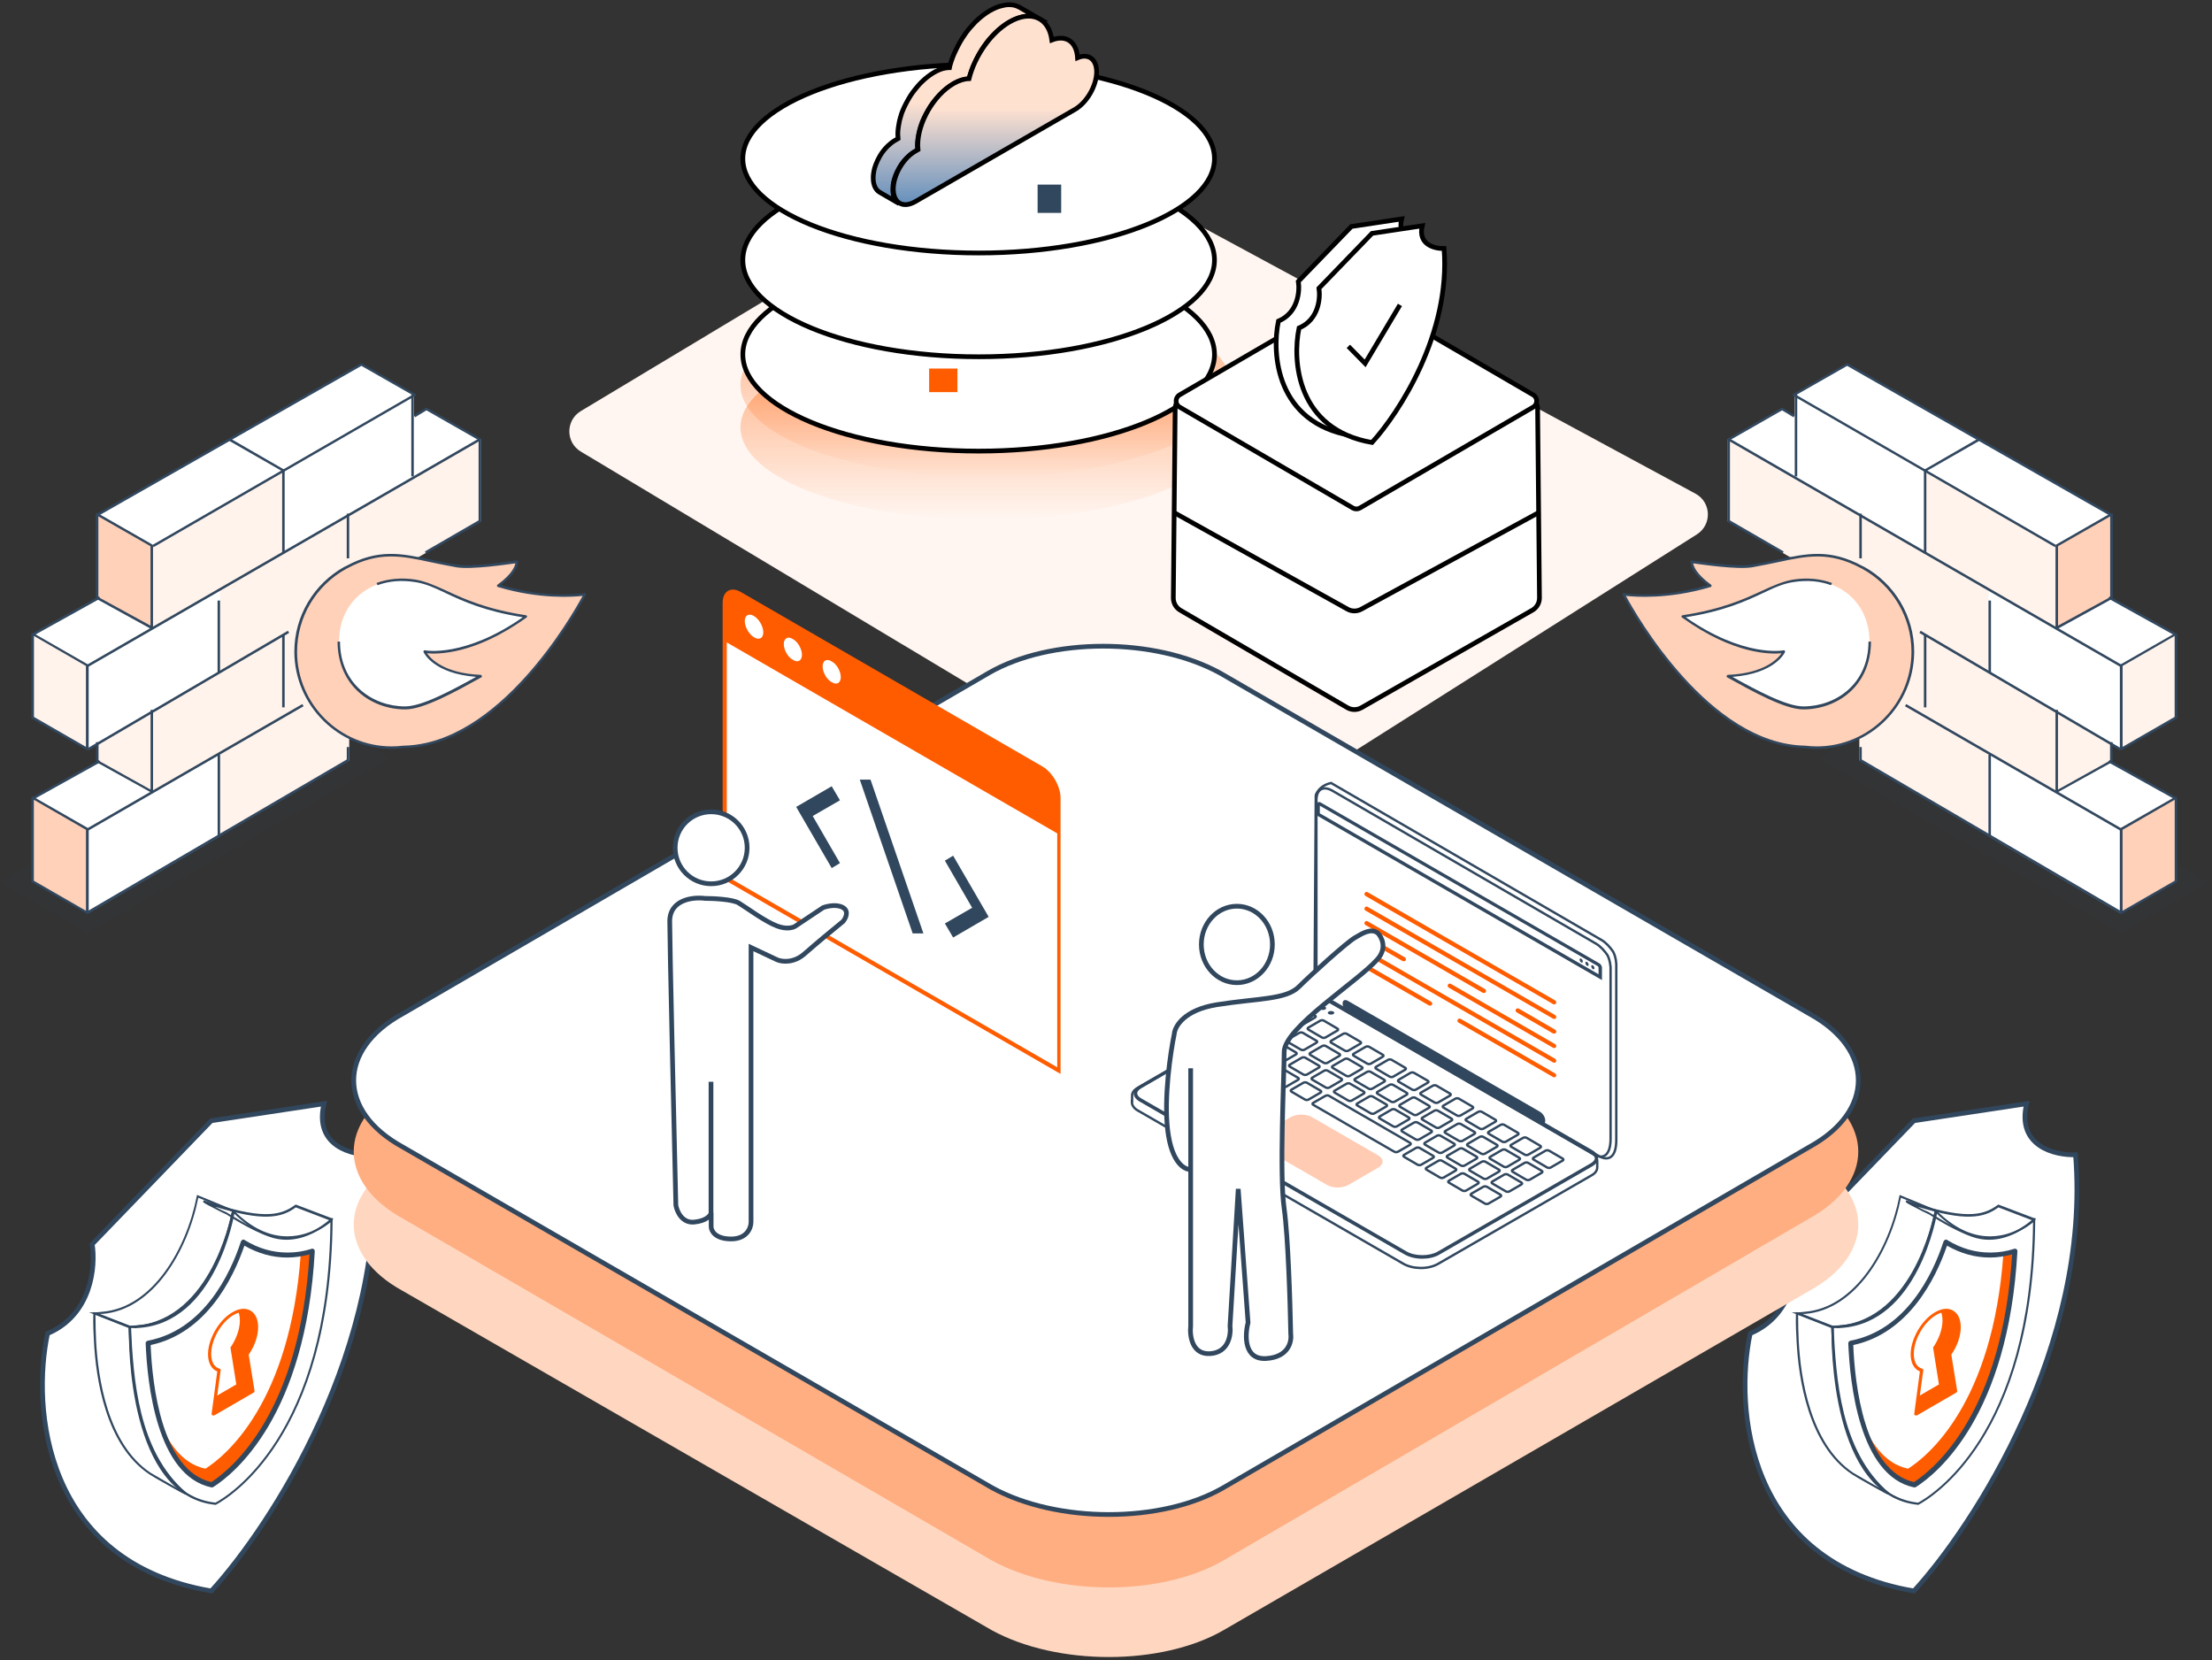 <svg width="469" height="352" viewBox="0 0 469 352" fill="none" xmlns="http://www.w3.org/2000/svg">
<rect x="0" y="0" width="469" height="352" fill="#333333" stroke="none"/>
<path opacity="0.08" d="M82.775 160.717L18.587 197.787L0 187.045L64.187 149.976L82.775 160.717Z" fill="#31475E"/>
<path fill-rule="evenodd" clip-rule="evenodd" d="M18.751 158.833L7.167 152.146V134.401L20.857 126.766V108.968L76.462 77.322L87.73 83.746V88.38L90.521 86.59L101.947 93.172V110.495L86.256 119.552L74.04 152.357V161.203L18.751 193.533L7.167 186.899V169.101L20.857 161.413V157.57L18.751 158.833Z" fill="#FFF3EC"/>
<path d="M73.253 120.397C73.305 120.344 73.305 120.344 73.253 120.397C73.358 120.344 73.411 120.291 73.463 120.291C82.204 115.552 87.575 118.554 96.79 120.028C100.423 120.607 109.532 119.133 109.532 119.133C109.532 119.133 109.848 121.134 105.583 124.188C116.062 127.505 123.96 126.083 123.96 126.083C123.96 126.083 107.637 158.045 85.574 158.467C84.732 158.572 83.889 158.625 82.994 158.625C71.778 158.625 62.669 149.515 62.669 138.3C62.721 130.506 66.987 123.819 73.253 120.397Z" fill="#FFD1B8"/>
<path d="M71.881 136.139C71.881 145.09 78.726 150.145 85.94 150.145C89.731 150.145 96.156 146.565 101.948 143.405C92.259 142.984 90.1 138.245 90.1 138.245C90.1 138.245 98.736 139.983 111.584 130.82C97.788 128.767 93.786 124.133 87.994 123.238C79.042 121.869 71.881 127.187 71.881 136.139Z" fill="white"/>
<path fill-rule="evenodd" clip-rule="evenodd" d="M20.802 161.51L32.123 167.986L18.748 175.885L7.216 169.092L20.802 161.51Z" fill="white"/>
<path fill-rule="evenodd" clip-rule="evenodd" d="M20.858 109.011L76.62 77.26L87.941 83.736L32.442 115.804L20.858 109.011Z" fill="white"/>
<path fill-rule="evenodd" clip-rule="evenodd" d="M20.802 126.652L32.123 133.129L18.748 141.027L7.216 134.235L20.802 126.652Z" fill="white"/>
<path fill-rule="evenodd" clip-rule="evenodd" d="M90.52 86.634L101.841 93.11L87.73 101.114L87.624 88.266L90.52 86.634Z" fill="white"/>
<path fill-rule="evenodd" clip-rule="evenodd" d="M46.657 125.017V142.604L18.75 158.98V141.024L46.657 125.017Z" fill="white"/>
<path fill-rule="evenodd" clip-rule="evenodd" d="M87.732 83.477V101.116L59.824 117.44V99.537L87.732 83.477Z" fill="white"/>
<path fill-rule="evenodd" clip-rule="evenodd" d="M46.657 159.614V177.254L18.75 193.577V175.622L46.657 159.614Z" fill="white"/>
<path fill-rule="evenodd" clip-rule="evenodd" d="M20.856 126.752L32.44 133.123V115.641L20.856 109.007V126.752Z" fill="#FFD1B8"/>
<path fill-rule="evenodd" clip-rule="evenodd" d="M7.166 186.995L18.75 193.366V175.885L7.166 169.25V186.995Z" fill="#FFD1B8"/>
<path d="M46.14 159.973H46.666V177.349H46.14V159.973Z" fill="#31475E"/>
<path d="M18.656 193.719L73.944 161.388C74.05 161.335 74.05 161.23 74.05 161.177V158.387H73.523V161.02L18.34 193.297L18.656 193.719Z" fill="#31475E"/>
<path d="M64.099 149.272L64.362 149.728L18.722 176.092L18.458 175.636L64.099 149.272Z" fill="#31475E"/>
<path d="M18.493 193.775C18.545 193.775 18.598 193.775 18.651 193.722C18.756 193.67 18.809 193.564 18.809 193.512V175.767C18.809 175.661 18.756 175.609 18.651 175.556L7.066 168.921C6.961 168.869 6.908 168.869 6.803 168.921C6.698 168.974 6.645 169.079 6.645 169.132V186.877C6.645 186.982 6.698 187.035 6.803 187.088L18.387 193.722C18.44 193.775 18.493 193.775 18.493 193.775ZM18.229 175.925V193.09L7.172 186.719V169.553L18.229 175.925Z" fill="#31475E"/>
<path d="M21.019 161.141L21.275 161.602L7.333 169.359L7.077 168.899L21.019 161.141Z" fill="#31475E"/>
<path d="M59.826 134.698H60.353V149.968H59.826V134.698Z" fill="#31475E"/>
<path d="M32.186 168.087C32.239 168.087 32.291 168.087 32.344 168.034C32.449 167.982 32.449 167.876 32.449 167.824V150.5H31.923V167.402L20.865 161.242V157.345H20.339V161.4C20.339 161.505 20.391 161.558 20.497 161.61L32.081 168.034C32.133 168.087 32.186 168.087 32.186 168.087Z" fill="#31475E"/>
<path d="M61.042 133.725L61.308 134.18L18.885 159.055L18.619 158.601L61.042 133.725Z" fill="#31475E"/>
<path d="M73.516 108.896H74.042V118.375H73.516V108.896Z" fill="#31475E"/>
<path d="M90.31 117.379L101.842 110.744C101.947 110.692 102 110.586 102 110.534V93.157C102 93.052 101.947 92.999 101.842 92.947L90.521 86.47C90.415 86.418 90.363 86.418 90.257 86.47L87.73 87.997L87.993 88.471L90.415 86.997L101.473 93.315V110.323L90.099 116.905L90.31 117.379Z" fill="#31475E"/>
<path d="M46.129 127.327H46.656V142.597H46.129V127.327Z" fill="#31475E"/>
<path d="M101.653 92.9L101.916 93.356L18.687 141.395L18.423 140.939L101.653 92.9Z" fill="#31475E"/>
<path d="M18.484 159.082C18.537 159.082 18.589 159.082 18.642 159.03C18.747 158.977 18.8 158.872 18.8 158.819V141.074C18.8 140.969 18.747 140.916 18.642 140.864L7.058 134.229C6.952 134.176 6.9 134.176 6.794 134.229C6.689 134.282 6.636 134.387 6.636 134.44V152.185C6.636 152.29 6.689 152.343 6.794 152.395L18.378 159.03C18.431 159.03 18.484 159.082 18.484 159.082ZM18.221 141.18V158.345L7.163 151.974V134.808L18.221 141.18Z" fill="#31475E"/>
<path d="M21.001 126.432L21.256 126.893L7.355 134.613L7.099 134.153L21.001 126.432Z" fill="#31475E"/>
<path d="M59.826 117.322H60.353V99.735C60.353 99.63 60.3 99.577 60.195 99.524L48.874 92.995L48.611 93.469L59.826 99.893V117.322Z" fill="#31475E"/>
<path d="M87.205 83.624H87.731V101H87.205V83.624Z" fill="#31475E"/>
<path d="M32.553 116.005L88.052 83.937C88.157 83.885 88.21 83.779 88.21 83.727C88.21 83.621 88.157 83.569 88.052 83.516L76.731 77.04C76.626 76.987 76.573 76.987 76.468 77.04L20.758 108.791L21.021 109.265L76.626 77.566L87.42 83.727L32.342 115.531L32.553 116.005Z" fill="#31475E"/>
<path d="M32.176 133.386C32.229 133.386 32.282 133.386 32.334 133.333C32.44 133.28 32.44 133.175 32.44 133.122V115.641C32.44 115.535 32.387 115.483 32.282 115.43L20.698 108.795C20.592 108.743 20.54 108.743 20.434 108.795C20.329 108.848 20.276 108.953 20.276 109.006V126.751C20.276 126.856 20.329 126.962 20.434 126.962L32.019 133.333C32.124 133.386 32.176 133.386 32.176 133.386ZM31.913 115.799V132.648L20.856 126.593V109.48L31.913 115.799Z" fill="#31475E"/>
<path d="M83.049 158.77C83.891 158.77 84.734 158.718 85.629 158.612C107.586 158.191 124.067 126.44 124.225 126.124C124.278 126.018 124.278 125.913 124.225 125.86C124.173 125.755 124.067 125.755 123.962 125.755C123.909 125.755 116.274 127.071 106.217 124.017C110.114 121.121 109.85 119.12 109.85 119.015C109.85 118.962 109.798 118.857 109.745 118.857C109.692 118.805 109.64 118.805 109.534 118.805C109.429 118.805 100.425 120.279 96.897 119.7C94.896 119.384 93.053 119.015 91.316 118.647C85.155 117.33 80.258 116.277 73.36 120.016L73.149 120.121H73.097C66.515 123.754 62.407 130.652 62.407 138.182C62.46 149.555 71.728 158.77 83.049 158.77ZM123.541 126.334C121.435 130.231 105.848 157.717 85.576 158.086C84.681 158.191 83.838 158.244 83.049 158.244C71.991 158.244 62.987 149.24 62.987 138.182C62.987 130.863 66.989 124.123 73.412 120.595L73.623 120.489C80.363 116.856 85.155 117.857 91.21 119.173C92.948 119.542 94.791 119.91 96.792 120.279C100.056 120.805 107.639 119.647 109.271 119.436C109.166 120.068 108.587 121.701 105.48 123.965C105.375 124.017 105.375 124.123 105.375 124.228C105.375 124.333 105.48 124.386 105.532 124.439C114.484 127.124 121.645 126.545 123.541 126.334Z" fill="#31475E"/>
<path d="M85.943 150.398C89.84 150.398 96.632 146.607 102.056 143.605C102.161 143.553 102.214 143.447 102.161 143.289C102.109 143.184 102.056 143.079 101.898 143.079C94.21 142.763 91.367 139.709 90.524 138.498C92.683 138.708 100.582 138.866 111.639 130.915C111.745 130.863 111.745 130.757 111.745 130.652C111.745 130.547 111.639 130.494 111.534 130.441C103.214 129.178 98.475 127.019 94.737 125.281C92.315 124.175 90.261 123.228 87.944 122.859C85.101 122.438 82.257 122.701 79.835 123.596L80.046 124.07C82.415 123.175 85.101 122.964 87.892 123.386C90.156 123.702 92.104 124.597 94.526 125.755C98.212 127.493 102.846 129.599 110.849 130.863C98.581 139.446 90.208 137.919 90.103 137.866C89.998 137.866 89.892 137.866 89.84 137.971C89.787 138.024 89.787 138.129 89.787 138.235C89.892 138.445 91.946 142.816 100.95 143.5C95.737 146.396 89.471 149.766 85.891 149.766C79.045 149.766 72.095 145.027 72.095 136.023H71.568C71.621 145.501 78.782 150.398 85.943 150.398Z" fill="#31475E"/>
<path opacity="0.08" d="M385.49 160.717L449.677 197.787L468.265 187.045L404.077 149.976L385.49 160.717Z" fill="#31475E"/>
<path fill-rule="evenodd" clip-rule="evenodd" d="M449.514 158.833L461.098 152.146V134.401L447.407 126.766V108.968L391.803 77.322L380.535 83.746V88.38L377.744 86.59L366.318 93.172V110.495L382.009 119.552L394.225 152.357V161.203L449.514 193.533L461.098 186.899V169.101L447.407 161.413V157.57L449.514 158.833Z" fill="#FFF3EC"/>
<path d="M395.012 120.397C394.959 120.344 394.959 120.344 395.012 120.397C394.907 120.344 394.854 120.291 394.802 120.291C386.061 115.552 380.69 118.554 371.475 120.028C367.842 120.607 358.732 119.133 358.732 119.133C358.732 119.133 358.416 121.134 362.682 124.188C352.203 127.505 344.305 126.083 344.305 126.083C344.305 126.083 360.628 158.045 382.691 158.467C383.533 158.572 384.376 158.625 385.271 158.625C396.487 158.625 405.596 149.515 405.596 138.3C405.543 130.506 401.278 123.819 395.012 120.397Z" fill="#FFD1B8"/>
<path d="M396.384 136.139C396.384 145.09 389.538 150.145 382.324 150.145C378.533 150.145 372.109 146.565 366.317 143.405C376.006 142.984 378.165 138.245 378.165 138.245C378.165 138.245 369.529 139.983 356.681 130.82C370.477 128.767 374.479 124.133 380.271 123.238C389.222 121.869 396.384 127.187 396.384 136.139Z" fill="white"/>
<path fill-rule="evenodd" clip-rule="evenodd" d="M447.463 161.51L436.142 167.986L449.517 175.885L461.048 169.092L447.463 161.51Z" fill="white"/>
<path fill-rule="evenodd" clip-rule="evenodd" d="M447.407 109.011L391.645 77.26L380.324 83.736L435.823 115.804L447.407 109.011Z" fill="white"/>
<path fill-rule="evenodd" clip-rule="evenodd" d="M447.463 126.652L436.142 133.129L449.517 141.027L461.048 134.235L447.463 126.652Z" fill="white"/>
<path fill-rule="evenodd" clip-rule="evenodd" d="M377.744 86.634L366.423 93.11L380.535 101.114L380.641 88.266L377.744 86.634Z" fill="white"/>
<path fill-rule="evenodd" clip-rule="evenodd" d="M421.608 125.017V142.604L449.515 158.98V141.024L421.608 125.017Z" fill="white"/>
<path fill-rule="evenodd" clip-rule="evenodd" d="M380.533 83.477V101.116L408.441 117.44V99.537L380.533 83.477Z" fill="white"/>
<path fill-rule="evenodd" clip-rule="evenodd" d="M421.608 159.614V177.254L449.515 193.577V175.622L421.608 159.614Z" fill="white"/>
<path fill-rule="evenodd" clip-rule="evenodd" d="M447.409 126.752L435.825 133.123V115.641L447.409 109.007V126.752Z" fill="#FFD1B8"/>
<path fill-rule="evenodd" clip-rule="evenodd" d="M461.099 186.995L449.515 193.366V175.885L461.099 169.25V186.995Z" fill="#FFD1B8"/>
<path d="M422.125 159.973H421.598V177.349H422.125V159.973Z" fill="#31475E"/>
<path d="M449.609 193.719L394.321 161.388C394.215 161.335 394.215 161.23 394.215 161.177V158.387H394.742V161.02L449.925 193.297L449.609 193.719Z" fill="#31475E"/>
<path d="M404.166 149.272L403.903 149.728L449.543 176.092L449.807 175.636L404.166 149.272Z" fill="#31475E"/>
<path d="M449.772 193.775C449.719 193.775 449.667 193.775 449.614 193.722C449.509 193.67 449.456 193.564 449.456 193.512V175.767C449.456 175.661 449.509 175.609 449.614 175.556L461.198 168.921C461.304 168.869 461.356 168.869 461.462 168.921C461.567 168.974 461.62 169.079 461.62 169.132V186.877C461.62 186.982 461.567 187.035 461.462 187.088L449.877 193.722C449.825 193.775 449.772 193.775 449.772 193.775ZM450.035 175.925V193.09L461.093 186.719V169.553L450.035 175.925Z" fill="#31475E"/>
<path d="M447.246 161.141L446.99 161.602L460.931 169.359L461.187 168.899L447.246 161.141Z" fill="#31475E"/>
<path d="M408.439 134.698H407.912V149.968H408.439V134.698Z" fill="#31475E"/>
<path d="M436.079 168.087C436.026 168.087 435.973 168.087 435.921 168.034C435.815 167.982 435.815 167.876 435.815 167.824V150.5H436.342V167.402L447.4 161.242V157.345H447.926V161.4C447.926 161.505 447.874 161.558 447.768 161.61L436.184 168.034C436.131 168.087 436.079 168.087 436.079 168.087Z" fill="#31475E"/>
<path d="M407.223 133.725L406.957 134.18L449.38 159.055L449.646 158.601L407.223 133.725Z" fill="#31475E"/>
<path d="M394.749 108.896H394.222V118.375H394.749V108.896Z" fill="#31475E"/>
<path d="M377.955 117.379L366.423 110.744C366.318 110.692 366.265 110.586 366.265 110.534V93.157C366.265 93.052 366.318 92.999 366.423 92.947L377.744 86.47C377.85 86.418 377.902 86.418 378.007 86.47L380.535 87.997L380.272 88.471L377.85 86.997L366.792 93.315V110.323L378.165 116.905L377.955 117.379Z" fill="#31475E"/>
<path d="M422.135 127.327H421.609V142.597H422.135V127.327Z" fill="#31475E"/>
<path d="M366.612 92.9L366.349 93.356L449.578 141.395L449.841 140.939L366.612 92.9Z" fill="#31475E"/>
<path d="M449.781 159.082C449.728 159.082 449.676 159.082 449.623 159.03C449.518 158.977 449.465 158.872 449.465 158.819V141.074C449.465 140.969 449.518 140.916 449.623 140.864L461.207 134.229C461.313 134.176 461.365 134.176 461.471 134.229C461.576 134.282 461.629 134.387 461.629 134.44V152.185C461.629 152.29 461.576 152.343 461.471 152.395L449.886 159.03C449.834 159.03 449.781 159.082 449.781 159.082ZM450.044 141.18V158.345L461.102 151.974V134.808L450.044 141.18Z" fill="#31475E"/>
<path d="M447.264 126.432L447.008 126.893L460.91 134.613L461.166 134.153L447.264 126.432Z" fill="#31475E"/>
<path d="M408.438 117.322H407.912V99.735C407.912 99.63 407.965 99.577 408.07 99.524L419.391 92.995L419.654 93.469L408.438 99.893V117.322Z" fill="#31475E"/>
<path d="M381.06 83.624H380.534V101H381.06V83.624Z" fill="#31475E"/>
<path d="M435.712 116.005L380.213 83.937C380.107 83.885 380.055 83.779 380.055 83.727C380.055 83.621 380.107 83.569 380.213 83.516L391.534 77.04C391.639 76.987 391.692 76.987 391.797 77.04L447.507 108.791L447.243 109.265L391.639 77.566L380.845 83.727L435.922 115.531L435.712 116.005Z" fill="#31475E"/>
<path d="M436.088 133.386C436.036 133.386 435.983 133.386 435.93 133.333C435.825 133.28 435.825 133.175 435.825 133.122V115.641C435.825 115.535 435.878 115.483 435.983 115.43L447.567 108.795C447.672 108.743 447.725 108.743 447.83 108.795C447.936 108.848 447.988 108.953 447.988 109.006V126.751C447.988 126.856 447.936 126.962 447.83 126.962L436.246 133.333C436.141 133.386 436.088 133.386 436.088 133.386ZM436.352 115.799V132.648L447.409 126.593V109.48L436.352 115.799Z" fill="#31475E"/>
<path d="M385.216 158.77C384.374 158.77 383.531 158.718 382.636 158.612C360.679 158.191 344.197 126.44 344.039 126.124C343.987 126.018 343.987 125.913 344.039 125.86C344.092 125.755 344.197 125.755 344.303 125.755C344.355 125.755 351.991 127.071 362.048 124.017C358.151 121.121 358.415 119.12 358.415 119.015C358.415 118.962 358.467 118.857 358.52 118.857C358.572 118.805 358.625 118.805 358.73 118.805C358.836 118.805 367.84 120.279 371.368 119.7C373.369 119.384 375.212 119.015 376.949 118.647C383.11 117.33 388.007 116.277 394.905 120.016L395.116 120.121H395.168C401.75 123.754 405.857 130.652 405.857 138.182C405.805 149.555 396.537 158.77 385.216 158.77ZM344.724 126.334C346.83 130.231 362.416 157.717 382.689 158.086C383.584 158.191 384.426 158.244 385.216 158.244C396.274 158.244 405.278 149.24 405.278 138.182C405.278 130.863 401.276 124.123 394.852 120.595L394.642 120.489C387.902 116.856 383.11 117.857 377.055 119.173C375.317 119.542 373.474 119.91 371.473 120.279C368.208 120.805 360.626 119.647 358.994 119.436C359.099 120.068 359.678 121.701 362.785 123.965C362.89 124.017 362.89 124.123 362.89 124.228C362.89 124.333 362.785 124.386 362.732 124.439C353.781 127.124 346.62 126.545 344.724 126.334Z" fill="#31475E"/>
<path d="M382.321 150.398C378.425 150.398 371.632 146.607 366.209 143.605C366.103 143.553 366.051 143.447 366.103 143.289C366.156 143.184 366.209 143.079 366.367 143.079C374.054 142.763 376.898 139.709 377.74 138.498C375.582 138.708 367.683 138.866 356.625 130.915C356.52 130.863 356.52 130.757 356.52 130.652C356.52 130.547 356.625 130.494 356.731 130.441C365.05 129.178 369.789 127.019 373.528 125.281C375.95 124.175 378.004 123.228 380.321 122.859C383.164 122.438 386.007 122.701 388.43 123.596L388.219 124.07C385.849 123.175 383.164 122.964 380.373 123.386C378.109 123.702 376.161 124.597 373.739 125.755C370.053 127.493 365.419 129.599 357.415 130.863C369.684 139.446 378.056 137.919 378.162 137.866C378.267 137.866 378.372 137.866 378.425 137.971C378.478 138.024 378.478 138.129 378.478 138.235C378.372 138.445 376.319 142.816 367.315 143.5C372.527 146.396 378.794 149.766 382.374 149.766C389.219 149.766 396.17 145.027 396.17 136.023H396.696C396.644 145.501 389.483 150.398 382.321 150.398Z" fill="#31475E"/>
<path d="M19.555 263.773L44.8 237.609L68.694 234C66.53 243.022 74.705 244.977 79.063 244.827C82.309 285.246 57.574 323.319 44.8 337.304C9.095 331.169 6.781 298.358 10.087 282.72C19.464 278.75 20.306 268.435 19.555 263.773Z" fill="white" stroke="#31475E"/>
<path d="M60.734 262.843C59.545 262.843 58.291 262.645 57.036 262.182C53.074 260.796 48.121 257.56 48.055 257.494C47.923 257.428 47.395 257.164 46.8 256.899C44.489 255.711 43.565 255.248 43.234 254.984C43.036 254.852 43.036 254.786 43.102 254.654L43.168 254.456L43.367 254.522C55.187 258.55 59.347 257.89 62.583 255.447L62.715 255.381L70.706 258.418L70.376 258.748C68.394 260.465 64.894 262.843 60.734 262.843ZM48.253 257.164C48.319 257.164 53.206 260.399 57.168 261.786C62.517 263.701 67.338 260.73 69.781 258.682L62.715 255.975C59.612 258.286 55.649 258.947 45.612 255.843C46.074 256.107 46.602 256.371 46.998 256.569C47.659 256.833 48.055 257.031 48.253 257.164Z" fill="#31475E"/>
<path d="M39.393 316.865C39.129 316.865 38.468 316.469 35.629 314.884C33.846 313.894 31.931 312.771 31.667 312.573C22.355 306.366 20.308 292.168 19.912 284.243C19.846 282.791 19.714 280.942 19.78 278.63V278.168L20.11 278.234L27.77 281.206V281.536C28.299 291.97 29.157 307.686 39.525 316.469L39.657 316.601L39.525 316.799C39.525 316.799 39.459 316.865 39.393 316.865ZM20.242 278.762C20.242 281.008 20.308 282.791 20.374 284.243C20.77 292.102 22.818 306.168 31.931 312.243C32.327 312.507 35.827 314.488 37.874 315.677C28.563 306.63 27.77 291.639 27.242 281.602V281.536L20.242 278.762Z" fill="#31475E"/>
<path d="M27.515 281.535L18.864 278.233H20.053C20.581 278.233 21.11 278.167 21.704 278.101C32.336 277.242 39.534 264.827 41.713 253.601L41.779 253.337L49.77 256.639V256.837C49.638 257.827 45.675 280.478 29.364 281.535C29.166 281.535 28.968 281.535 28.77 281.601C28.242 281.469 27.912 281.535 27.515 281.535ZM21.11 278.563L27.581 281.072C27.912 281.072 28.242 281.006 28.572 281.006C28.77 281.006 28.968 281.006 29.166 280.94C44.619 280.016 48.713 259.082 49.175 256.837L42.043 253.931C39.798 265.29 32.468 277.704 21.704 278.563C21.506 278.563 21.308 278.563 21.11 278.563Z" fill="#31475E"/>
<path d="M45.755 319.041H45.689C27.198 317.192 27.265 284.967 27.331 281.335V281.136H27.529C44.104 280.806 48.726 259.212 49.189 256.703L49.255 256.307L49.585 256.637C53.217 260.269 56.981 262.118 60.943 262.118H61.009C66.292 262.052 69.726 258.882 70.122 258.552L70.519 258.156V258.684C70.188 304.778 48.33 317.655 45.755 319.041ZM27.793 281.533C27.727 286.023 27.991 316.664 45.689 318.579C48.396 317.126 69.66 304.249 70.056 259.146C68.934 260.071 65.632 262.448 61.009 262.514H60.943C56.981 262.514 53.151 260.731 49.585 257.231C48.792 260.995 43.84 281.004 27.793 281.533Z" fill="#31475E"/>
<path d="M43.562 311.376C47.722 308.735 61.524 297.575 63.769 265.811C64.628 265.679 65.42 265.481 66.147 265.217C64.232 299.886 49.307 311.971 44.817 314.81C38.609 313.49 35.242 307.018 33.392 300.15C35.374 305.631 38.477 310.32 43.562 311.376Z" fill="#FF5C00"/>
<path d="M44.949 315.343C44.883 315.343 44.883 315.343 44.817 315.343C33.195 312.9 31.213 293.155 30.883 284.768C30.883 284.504 31.081 284.306 31.346 284.24C43.166 281.995 48.845 270.108 51.09 263.174C51.157 263.042 51.289 262.91 51.421 262.844C51.553 262.778 51.751 262.778 51.883 262.91C54.788 264.693 57.826 265.552 60.93 265.552H61.062C62.779 265.552 64.43 265.287 66.081 264.759C66.279 264.693 66.411 264.759 66.543 264.825C66.675 264.957 66.741 265.089 66.741 265.287C64.826 300.155 49.77 312.372 45.213 315.277C45.147 315.277 45.015 315.343 44.949 315.343ZM31.94 285.165C32.27 293.485 34.251 311.777 44.817 314.221C49.44 311.183 63.572 299.23 65.619 265.948C64.1 266.344 62.581 266.608 60.996 266.608H60.864C57.76 266.608 54.722 265.75 51.817 264.099C49.374 271.231 43.628 282.655 31.94 285.165Z" fill="#31475E"/>
<path d="M50.504 278.007C50.726 278.54 50.859 279.206 50.859 279.961C50.859 281.827 50.059 283.96 48.86 285.692L50.104 293.511L45.661 296.088L45.173 299.775L53.614 294.888L52.414 287.292C52.414 287.292 54.591 282.494 54.369 280.85C53.836 276.585 50.504 278.007 50.504 278.007Z" fill="#FF5C00"/>
<path d="M45.178 300.081C45.133 300.081 45.044 300.081 45 300.037C44.911 299.948 44.822 299.859 44.867 299.726L46.066 290.752C44.822 290.263 44.111 288.931 44.111 287.109C44.111 283.866 46.422 279.868 49.265 278.224C50.686 277.38 52.063 277.247 53.13 277.869C54.151 278.491 54.729 279.69 54.729 281.378C54.729 283.244 54.018 285.332 52.73 287.198L53.974 294.884C53.974 295.017 53.929 295.15 53.796 295.239L45.355 300.126C45.311 300.037 45.267 300.081 45.178 300.081ZM51.619 278.135C50.997 278.135 50.286 278.357 49.576 278.757C46.91 280.268 44.778 283.999 44.778 287.065C44.778 288.708 45.4 289.864 46.555 290.174C46.733 290.219 46.821 290.397 46.777 290.53L45.622 299.104L53.263 294.706L52.063 287.109C52.063 287.02 52.063 286.931 52.108 286.887C53.307 285.154 54.063 283.066 54.063 281.334C54.063 279.912 53.618 278.891 52.774 278.402C52.419 278.224 52.063 278.135 51.619 278.135Z" fill="#FF5C00"/>
<path d="M380.554 263.773L405.8 237.609L429.694 234C427.53 243.022 435.705 244.977 440.063 244.827C443.309 285.246 418.574 323.319 405.8 337.304C370.095 331.169 367.781 298.358 371.087 282.72C380.464 278.75 381.306 268.435 380.554 263.773Z" fill="white" stroke="#31475E"/>
<path d="M421.734 262.843C420.546 262.843 419.291 262.645 418.036 262.182C414.074 260.796 409.121 257.56 409.055 257.494C408.923 257.428 408.395 257.164 407.8 256.899C405.489 255.711 404.565 255.248 404.234 254.984C404.036 254.852 404.036 254.786 404.102 254.654L404.168 254.456L404.367 254.522C416.187 258.55 420.347 257.89 423.583 255.447L423.715 255.381L431.706 258.418L431.376 258.748C429.394 260.465 425.894 262.843 421.734 262.843ZM409.253 257.164C409.319 257.164 414.206 260.399 418.168 261.786C423.517 263.701 428.338 260.73 430.781 258.682L423.715 255.975C420.612 258.286 416.649 258.947 406.612 255.843C407.074 256.107 407.602 256.371 407.999 256.569C408.659 256.833 409.055 257.031 409.253 257.164Z" fill="#31475E"/>
<path d="M400.393 316.865C400.129 316.865 399.468 316.469 396.629 314.884C394.846 313.894 392.931 312.771 392.667 312.573C383.356 306.366 381.308 292.168 380.912 284.243C380.846 282.791 380.714 280.942 380.78 278.63V278.168L381.11 278.234L388.771 281.206V281.536C389.299 291.97 390.157 307.686 400.525 316.469L400.657 316.601L400.525 316.799C400.525 316.799 400.459 316.865 400.393 316.865ZM381.242 278.762C381.242 281.008 381.308 282.791 381.374 284.243C381.771 292.102 383.818 306.168 392.931 312.243C393.327 312.507 396.827 314.488 398.874 315.677C389.563 306.63 388.77 291.639 388.242 281.602V281.536L381.242 278.762Z" fill="#31475E"/>
<path d="M388.515 281.535L379.865 278.233H381.053C381.581 278.233 382.11 278.167 382.704 278.101C393.336 277.242 400.534 264.827 402.713 253.601L402.779 253.337L410.77 256.639V256.837C410.638 257.827 406.675 280.478 390.364 281.535C390.166 281.535 389.968 281.535 389.77 281.601C389.242 281.469 388.912 281.535 388.515 281.535ZM382.11 278.563L388.581 281.072C388.911 281.072 389.242 281.006 389.572 281.006C389.77 281.006 389.968 281.006 390.166 280.94C405.619 280.016 409.713 259.082 410.175 256.837L403.043 253.931C400.798 265.29 393.468 277.704 382.704 278.563C382.506 278.563 382.308 278.563 382.11 278.563Z" fill="#31475E"/>
<path d="M406.755 319.041H406.689C388.199 317.192 388.265 284.967 388.331 281.335V281.136H388.529C405.104 280.806 409.726 259.212 410.189 256.703L410.255 256.307L410.585 256.637C414.217 260.269 417.981 262.118 421.943 262.118H422.009C427.292 262.052 430.726 258.882 431.122 258.552L431.519 258.156V258.684C431.188 304.778 409.33 317.655 406.755 319.041ZM388.793 281.533C388.727 286.023 388.991 316.664 406.689 318.579C409.396 317.126 430.66 304.249 431.056 259.146C429.934 260.071 426.632 262.448 422.009 262.514H421.943C417.981 262.514 414.151 260.731 410.585 257.231C409.793 260.995 404.84 281.004 388.793 281.533Z" fill="#31475E"/>
<path d="M404.562 311.376C408.722 308.735 422.524 297.575 424.769 265.811C425.628 265.679 426.42 265.481 427.147 265.217C425.232 299.886 410.307 311.971 405.817 314.81C399.609 313.49 396.241 307.018 394.392 300.15C396.374 305.631 399.477 310.32 404.562 311.376Z" fill="#FF5C00"/>
<path d="M405.949 315.343C405.883 315.343 405.883 315.343 405.817 315.343C394.195 312.9 392.213 293.155 391.883 284.768C391.883 284.504 392.081 284.306 392.346 284.24C404.166 281.995 409.845 270.108 412.091 263.174C412.157 263.042 412.289 262.91 412.421 262.844C412.553 262.778 412.751 262.778 412.883 262.91C415.789 264.693 418.826 265.552 421.93 265.552H422.062C423.779 265.552 425.43 265.287 427.081 264.759C427.279 264.693 427.411 264.759 427.543 264.825C427.675 264.957 427.741 265.089 427.741 265.287C425.826 300.155 410.77 312.372 406.213 315.277C406.147 315.277 406.015 315.343 405.949 315.343ZM392.94 285.165C393.27 293.485 395.251 311.777 405.817 314.221C410.44 311.183 424.572 299.23 426.619 265.948C425.1 266.344 423.581 266.608 421.996 266.608H421.864C418.76 266.608 415.723 265.75 412.817 264.099C410.374 271.231 404.628 282.655 392.94 285.165Z" fill="#31475E"/>
<path d="M411.504 278.007C411.726 278.54 411.859 279.206 411.859 279.961C411.859 281.827 411.059 283.96 409.86 285.692L411.104 293.511L406.661 296.088L406.173 299.775L414.613 294.888L413.414 287.292C413.414 287.292 415.591 282.494 415.369 280.85C414.836 276.585 411.504 278.007 411.504 278.007Z" fill="#FF5C00"/>
<path d="M406.178 300.081C406.133 300.081 406.044 300.081 406 300.037C405.911 299.948 405.822 299.859 405.867 299.726L407.066 290.752C405.822 290.263 405.111 288.931 405.111 287.109C405.111 283.866 407.422 279.868 410.265 278.224C411.686 277.38 413.064 277.247 414.13 277.869C415.152 278.491 415.729 279.69 415.729 281.378C415.729 283.244 415.018 285.332 413.73 287.198L414.974 294.884C414.974 295.017 414.929 295.15 414.796 295.239L406.355 300.126C406.311 300.037 406.266 300.081 406.178 300.081ZM412.619 278.135C411.997 278.135 411.287 278.357 410.576 278.757C407.91 280.268 405.778 283.999 405.778 287.065C405.778 288.708 406.4 289.864 407.555 290.174C407.733 290.219 407.821 290.397 407.777 290.53L406.622 299.104L414.263 294.706L413.064 287.109C413.064 287.02 413.064 286.931 413.108 286.887C414.307 285.154 415.063 283.066 415.063 281.334C415.063 279.912 414.618 278.891 413.774 278.402C413.419 278.224 413.064 278.135 412.619 278.135Z" fill="#FF5C00"/>
<path d="M261.501 175.489L359.786 113.29C363.015 111.247 362.851 106.483 359.489 104.666L222.219 30.492C220.664 29.652 218.782 29.695 217.267 30.605L123.14 87.162C119.905 89.106 119.908 93.796 123.144 95.736L256.256 175.553C257.876 176.524 259.905 176.499 261.501 175.489Z" fill="#FFF6F1"/>
<ellipse cx="209" cy="81.637" rx="52" ry="19.5" fill="url(#paint0_linear_395_1626)" fill-opacity="0.5"/>
<ellipse cx="209" cy="90.637" rx="52" ry="19.5" fill="url(#paint1_linear_395_1626)" fill-opacity="0.5"/>
<path d="M257.5 75.137C257.5 77.862 256.174 80.503 253.681 82.954C251.186 85.407 247.55 87.639 243.017 89.524C233.953 93.294 221.396 95.637 207.5 95.637C193.604 95.637 181.047 93.294 171.983 89.524C167.45 87.639 163.814 85.407 161.319 82.954C158.826 80.503 157.5 77.862 157.5 75.137C157.5 72.412 158.826 69.77 161.319 67.319C163.814 64.866 167.45 62.634 171.983 60.749C181.047 56.98 193.604 54.637 207.5 54.637C221.396 54.637 233.953 56.98 243.017 60.749C247.55 62.634 251.186 64.866 253.681 67.319C256.174 69.77 257.5 72.412 257.5 75.137Z" fill="white" stroke="black"/>
<path d="M257.5 55.137C257.5 57.862 256.174 60.503 253.681 62.954C251.186 65.407 247.55 67.639 243.017 69.524C233.953 73.294 221.396 75.637 207.5 75.637C193.604 75.637 181.047 73.294 171.983 69.524C167.45 67.639 163.814 65.407 161.319 62.954C158.826 60.503 157.5 57.862 157.5 55.137C157.5 52.412 158.826 49.77 161.319 47.319C163.814 44.866 167.45 42.634 171.983 40.749C181.047 36.98 193.604 34.637 207.5 34.637C221.396 34.637 233.953 36.98 243.017 40.749C247.55 42.634 251.186 44.866 253.681 47.319C256.174 49.77 257.5 52.412 257.5 55.137Z" fill="white" stroke="black"/>
<path d="M257.5 33.637C257.5 36.288 256.178 38.863 253.685 41.255C251.191 43.65 247.555 45.829 243.021 47.669C233.955 51.349 221.397 53.637 207.5 53.637C193.603 53.637 181.045 51.349 171.979 47.669C167.445 45.829 163.809 43.65 161.315 41.255C158.822 38.863 157.5 36.288 157.5 33.637C157.5 30.985 158.822 28.411 161.315 26.018C163.809 23.624 167.445 21.445 171.979 19.604C181.045 15.924 193.603 13.637 207.5 13.637C221.397 13.637 233.955 15.924 243.021 19.604C247.555 21.445 251.191 23.624 253.685 26.018C256.178 28.411 257.5 30.985 257.5 33.637Z" fill="white" stroke="black"/>
<rect x="197" y="78.137" width="6" height="5" fill="#FF5C00"/>
<rect x="220" y="39.137" width="5" height="6" fill="#31475E"/>
<path d="M216.325 1.634C216.299 1.634 216.299 1.608 216.273 1.608C216.118 1.53 215.962 1.453 215.806 1.375C215.651 1.297 215.495 1.245 215.339 1.193C215.184 1.141 215.002 1.115 214.821 1.063C214.639 1.037 214.457 1.012 214.276 1.012C214.068 1.012 213.887 0.986 213.679 1.012C213.446 1.012 213.238 1.037 213.005 1.089C212.745 1.141 212.486 1.193 212.201 1.271C211.863 1.375 211.5 1.478 211.137 1.634C210.722 1.816 210.281 2.023 209.84 2.283C208.777 2.905 207.765 3.709 206.805 4.643C206.468 4.98 206.131 5.344 205.819 5.707C205.56 5.992 205.327 6.303 205.093 6.589C204.886 6.848 204.678 7.133 204.496 7.419C204.315 7.678 204.133 7.938 203.978 8.197C203.822 8.456 203.666 8.716 203.511 8.975C203.355 9.235 203.225 9.494 203.096 9.753C202.966 10.013 202.836 10.272 202.707 10.531C202.577 10.791 202.473 11.05 202.343 11.31C202.214 11.569 202.11 11.854 202.006 12.114C201.902 12.399 201.799 12.684 201.695 12.97C201.591 13.281 201.487 13.592 201.41 13.904C201.358 14.059 201.332 14.189 201.306 14.345C201.28 14.345 201.254 14.345 201.202 14.345C201.021 14.345 200.839 14.371 200.631 14.397C200.424 14.422 200.19 14.474 199.957 14.526C199.672 14.604 199.386 14.708 199.075 14.838C198.712 14.993 198.349 15.175 197.986 15.382C197.104 15.901 196.248 16.576 195.443 17.354C195.158 17.639 194.873 17.924 194.613 18.236C194.406 18.469 194.198 18.729 193.991 18.988C193.809 19.221 193.654 19.429 193.472 19.662C193.316 19.87 193.187 20.103 193.031 20.311C192.901 20.518 192.772 20.726 192.642 20.959C192.512 21.167 192.408 21.374 192.279 21.608C192.175 21.815 192.045 22.049 191.942 22.256C191.838 22.464 191.734 22.697 191.63 22.905C191.526 23.138 191.449 23.346 191.345 23.579C191.241 23.813 191.163 24.046 191.086 24.306C191.008 24.565 190.93 24.824 190.852 25.084C190.774 25.369 190.696 25.654 190.645 25.966C190.567 26.329 190.515 26.666 190.463 27.029C190.385 27.522 190.359 28.041 190.359 28.508C190.359 28.819 190.385 29.105 190.411 29.39L189.789 29.753C189.244 30.064 188.725 30.479 188.232 30.946C188.051 31.128 187.895 31.309 187.713 31.491C187.584 31.647 187.454 31.802 187.324 31.958C187.22 32.088 187.117 32.243 187.013 32.373C186.909 32.503 186.831 32.632 186.754 32.762C186.676 32.892 186.598 33.022 186.52 33.151C186.442 33.281 186.364 33.411 186.313 33.54C186.235 33.67 186.183 33.8 186.105 33.929C186.053 34.059 185.975 34.189 185.923 34.344C185.872 34.474 185.82 34.63 185.742 34.759C185.69 34.915 185.638 35.045 185.586 35.2C185.534 35.356 185.482 35.512 185.431 35.667C185.379 35.849 185.327 36.031 185.301 36.212C185.249 36.42 185.223 36.653 185.197 36.861C185.145 37.172 185.145 37.483 185.145 37.769C185.145 39.221 185.664 40.259 186.494 40.752L190.645 43.164C189.814 42.671 189.296 41.66 189.296 40.181C189.296 39.895 189.322 39.584 189.348 39.273C189.373 39.066 189.399 38.858 189.451 38.624C189.477 38.443 189.529 38.261 189.581 38.08C189.633 37.924 189.685 37.769 189.737 37.613C189.789 37.457 189.84 37.328 189.892 37.172C189.944 37.042 189.996 36.886 190.074 36.757C190.126 36.627 190.204 36.497 190.255 36.342C190.307 36.212 190.385 36.082 190.463 35.953C190.541 35.823 190.593 35.693 190.67 35.564C190.748 35.434 190.826 35.304 190.904 35.175C190.982 35.045 191.086 34.915 191.163 34.785C191.267 34.656 191.371 34.5 191.475 34.37C191.604 34.215 191.734 34.059 191.864 33.903C192.019 33.722 192.201 33.54 192.383 33.359C192.875 32.892 193.394 32.477 193.939 32.165L194.561 31.802C194.536 31.517 194.51 31.232 194.51 30.92C194.51 30.427 194.536 29.935 194.613 29.442C194.665 29.105 194.717 28.741 194.795 28.378C194.847 28.093 194.925 27.808 195.002 27.496C195.08 27.237 195.158 26.977 195.236 26.718C195.314 26.485 195.392 26.251 195.495 25.992C195.573 25.758 195.677 25.525 195.781 25.317C195.884 25.084 195.988 24.876 196.092 24.669C196.196 24.461 196.299 24.228 196.429 24.02C196.533 23.813 196.663 23.579 196.792 23.372C196.922 23.164 197.052 22.931 197.181 22.723C197.311 22.49 197.467 22.282 197.622 22.075C197.778 21.841 197.96 21.608 198.141 21.4C198.349 21.141 198.556 20.881 198.764 20.648C199.023 20.337 199.308 20.052 199.594 19.766C200.398 18.988 201.254 18.314 202.136 17.795C202.499 17.587 202.862 17.406 203.225 17.25C203.537 17.12 203.822 17.017 204.107 16.939C204.341 16.887 204.548 16.835 204.782 16.809C204.963 16.783 205.171 16.757 205.352 16.757C205.378 16.757 205.404 16.757 205.456 16.757C205.482 16.602 205.534 16.472 205.56 16.316C205.638 16.005 205.742 15.694 205.845 15.382C205.949 15.097 206.053 14.812 206.157 14.526C206.26 14.267 206.364 13.982 206.494 13.722C206.598 13.463 206.727 13.203 206.857 12.944C206.987 12.684 207.116 12.425 207.246 12.166C207.376 11.906 207.531 11.647 207.661 11.387C207.817 11.128 207.972 10.869 208.128 10.609C208.31 10.35 208.465 10.091 208.647 9.831C208.854 9.546 209.036 9.286 209.243 9.001C209.477 8.69 209.71 8.404 209.97 8.119C210.281 7.756 210.618 7.393 210.956 7.056C211.915 6.122 212.927 5.318 213.991 4.695C214.431 4.436 214.847 4.228 215.288 4.047C215.651 3.891 215.988 3.787 216.351 3.683C216.636 3.606 216.896 3.554 217.155 3.502C217.389 3.476 217.622 3.45 217.83 3.424C218.037 3.424 218.245 3.424 218.426 3.424C218.608 3.424 218.789 3.45 218.971 3.476C219.153 3.502 219.308 3.554 219.49 3.606C219.645 3.657 219.801 3.709 219.957 3.787C220.112 3.865 220.268 3.917 220.424 4.021C220.45 4.021 220.45 4.047 220.476 4.047L216.325 1.634Z" fill="url(#paint2_linear_395_1626)" stroke="black" stroke-miterlimit="10"/>
<path d="M214.017 4.67C218.609 2.025 222.396 3.737 223.019 8.484C225.197 7.628 227.143 8.172 228.025 10.222C228.284 10.818 228.414 11.519 228.466 12.245C230.749 11.285 232.487 12.504 232.513 15.202C232.513 18.159 230.463 21.739 227.895 23.218L194.044 42.75C191.476 44.229 189.4 43.036 189.4 40.104C189.4 37.173 191.45 33.568 194.018 32.089L194.64 31.726C194.614 31.441 194.588 31.155 194.588 30.844C194.562 26.019 197.961 20.157 202.163 17.718C203.33 17.044 204.446 16.707 205.457 16.681C206.676 11.882 210.049 6.979 214.017 4.67Z" fill="url(#paint3_linear_395_1626)" stroke="black" stroke-miterlimit="10"/>
<path d="M248.774 126.756L249.165 86.676C249.181 85.031 250.519 83.705 252.165 83.705H323.015C324.66 83.705 325.998 85.031 326.014 86.676L326.405 126.737C326.415 127.825 325.836 128.833 324.891 129.372L288.657 150.041C287.726 150.572 286.584 150.566 285.658 150.026L250.262 129.377C249.332 128.834 248.764 127.834 248.774 126.756Z" fill="white" stroke="black"/>
<path d="M286.835 62.329L250.111 83.718C249.117 84.297 249.117 85.732 250.111 86.311L286.835 107.7C287.302 107.971 287.879 107.971 288.345 107.7L325.07 86.311C326.063 85.732 326.063 84.297 325.07 83.718L288.345 62.329C287.879 62.058 287.302 62.058 286.835 62.329Z" fill="white" stroke="black"/>
<path d="M248.757 108.574L285.71 129.15C286.609 129.65 287.701 129.656 288.604 129.164L326.422 108.574" stroke="black"/>
<path d="M275.277 59.657L286.529 48.022L297.177 46.417C296.213 50.429 299.856 51.298 301.799 51.232C303.245 69.206 292.221 86.137 286.529 92.356C270.615 89.628 269.584 75.037 271.057 68.083C275.237 66.317 275.612 61.73 275.277 59.657Z" fill="white" stroke="black"/>
<path d="M279.65 61.112L290.902 49.477L301.551 47.872C300.587 51.884 304.23 52.754 306.172 52.687C307.619 70.661 296.595 87.593 290.902 93.811C274.989 91.083 273.958 76.492 275.431 69.538C279.61 67.772 279.985 63.185 279.65 61.112Z" fill="white" stroke="black"/>
<path d="M285.885 73.428L289.44 77.044L296.823 64.647" stroke="black"/>
<path d="M383.643 245.558C397.452 253.099 397.452 266.125 383.643 273.666L259.357 345.651C246.238 353.192 224.143 353.192 210.333 345.651L85.357 273.666C71.548 266.125 71.548 253.099 85.357 245.558L209.643 173.573C222.762 166.032 244.857 166.032 258.667 173.573L383.643 245.558Z" fill="#FFD7C0"/>
<path d="M383.643 229.992C397.452 237.591 397.452 250.716 383.643 258.315L259.357 330.852C246.238 338.451 224.143 338.451 210.333 330.852L85.357 258.315C71.548 250.716 71.548 237.591 85.357 229.992L209.643 157.455C222.762 149.856 244.857 149.856 258.667 157.455L383.643 229.992Z" fill="#FFAE81"/>
<path d="M383.643 214.938C397.452 222.508 397.452 235.584 383.643 243.154L259.357 315.415C246.238 322.985 224.143 322.985 210.333 315.415L85.357 243.154C71.548 235.584 71.548 222.508 85.357 214.938L209.643 142.678C222.762 135.107 244.857 135.107 258.667 142.678L383.643 214.938Z" fill="white" stroke="#31475E" stroke-miterlimit="10" stroke-linecap="round" stroke-linejoin="round"/>
<path d="M341.425 239.439V206.273L338.332 199.695H333.394L307.914 183.861L279.674 177.846L279.04 209.172L341.425 239.439Z" fill="white"/>
<path d="M282.217 166L339.557 199.288C340.522 199.839 341.418 200.873 342.004 201.734C342.314 202.286 342.624 203.147 342.693 204.388V241.707C342.693 245.36 341.073 246.29 338.971 245.084L281.424 211.797C279.77 210.832 278.736 208.488 278.736 206.593L278.978 168.584C279.046 168.343 279.184 168.136 279.322 167.895C280.149 166.551 281.631 166.138 282.217 166Z" stroke="#31475E" stroke-width="0.5" stroke-miterlimit="10"/>
<path d="M240.034 233.712V232.333C240 231.713 240.413 231.093 241.206 230.645L274.494 211.382C274.701 211.244 274.907 211.141 275.08 211.037C275.424 210.9 275.769 210.762 276.045 210.693C277.354 210.383 278.491 210.693 279.18 210.968L282.488 212.691L337.417 244.394C338.209 244.842 338.623 245.462 338.657 246.083V247.495C338.657 248.116 338.278 248.736 337.451 249.184L304.887 267.964C302.854 269.136 299.58 269.102 297.547 267.93L241.241 235.435C240.448 234.987 240.034 234.366 240 233.781V233.712C240.034 233.746 240.034 233.746 240.034 233.712Z" stroke="#31475E" stroke-width="0.5" stroke-miterlimit="10"/>
<path d="M282.524 167.655L338.417 200.081C339.348 200.632 340.209 201.597 340.795 202.459C341.105 203.01 341.381 203.837 341.484 205.043V241.432C341.484 244.982 339.899 245.912 337.866 244.74L281.731 212.28C280.112 211.349 279.113 209.075 279.113 207.214V169.688C279.113 167.379 280.491 166.483 282.524 167.655Z" stroke="#31475E" stroke-width="0.5" stroke-miterlimit="10"/>
<path d="M339.659 207.791V205.172C339.659 204.828 339.418 204.414 339.108 204.242L280.01 170.127C279.596 169.886 279.114 170.161 279.114 170.644V172.849L279.321 172.953L339.659 207.791ZM279.838 170.816L338.763 204.828C338.867 204.897 338.936 205.034 338.936 205.138V206.551L279.838 172.436V170.816Z" fill="#31475E"/>
<path d="M338.073 205.253C338.073 205.047 337.9 204.771 337.728 204.668C337.521 204.564 337.384 204.633 337.384 204.874C337.384 205.081 337.556 205.357 337.728 205.46C337.9 205.564 338.073 205.495 338.073 205.253Z" fill="#31475E"/>
<path d="M336.834 204.535C336.834 204.328 336.662 204.052 336.49 203.949C336.283 203.845 336.145 203.914 336.145 204.156C336.145 204.362 336.283 204.638 336.49 204.741C336.662 204.845 336.834 204.776 336.834 204.535Z" fill="#31475E"/>
<path d="M335.596 203.842C335.596 203.636 335.458 203.36 335.251 203.256C335.044 203.153 334.906 203.222 334.906 203.463C334.906 203.67 335.079 203.946 335.251 204.049C335.458 204.152 335.596 204.049 335.596 203.842Z" fill="#31475E"/>
<path d="M277.466 210.799C277.156 210.799 276.845 210.833 276.57 210.902C276.26 211.006 275.949 211.109 275.708 211.212C275.536 211.281 275.364 211.385 275.191 211.488L274.812 211.729H274.778L241.938 230.751C241.421 231.061 241.111 231.44 241.111 231.785C241.111 232.164 241.421 232.577 242.007 232.887L298.21 265.314C299.106 265.831 300.312 266.106 301.587 266.106C302.828 266.106 303.999 265.831 304.826 265.348L337.322 246.602C337.839 246.292 338.149 245.913 338.149 245.534C338.149 245.155 337.839 244.741 337.253 244.431L282.462 212.797L279.223 211.109C278.81 211.006 278.189 210.799 277.466 210.799ZM277.466 210.075C278.293 210.075 279.016 210.282 279.499 210.489L282.807 212.212L337.597 243.845C339.217 244.776 339.251 246.327 337.632 247.257L305.171 266.003C304.172 266.589 302.862 266.864 301.553 266.864C300.209 266.864 298.865 266.554 297.831 265.968L241.628 233.542C240.008 232.612 239.939 231.095 241.559 230.165L274.778 210.937C274.985 210.799 275.191 210.695 275.364 210.592C275.708 210.454 276.018 210.316 276.329 210.247C276.742 210.11 277.121 210.075 277.466 210.075Z" fill="#31475E"/>
<path d="M282.697 215.002C282.972 214.865 282.972 214.589 282.697 214.451C282.421 214.313 282.008 214.313 281.732 214.451C281.456 214.589 281.456 214.865 281.732 215.002C282.008 215.14 282.421 215.14 282.697 215.002Z" fill="#31475E"/>
<path d="M280.978 214.003C281.254 213.866 281.254 213.59 280.978 213.452C280.703 213.314 280.289 213.314 280.013 213.452C279.738 213.59 279.738 213.866 280.013 214.003C280.289 214.176 280.737 214.176 280.978 214.003Z" fill="#31475E"/>
<path d="M279.278 213.039C279.554 212.901 279.554 212.625 279.278 212.487C279.003 212.349 278.589 212.349 278.313 212.487C278.038 212.625 278.038 212.901 278.313 213.039C278.555 213.176 279.003 213.176 279.278 213.039Z" fill="#31475E"/>
<path d="M325.161 245.43C324.955 245.534 324.955 245.741 325.161 245.844L328.056 247.532C328.263 247.636 328.573 247.636 328.78 247.532L331.33 246.051C331.536 245.947 331.536 245.741 331.33 245.637L328.435 243.949C328.228 243.845 327.918 243.845 327.711 243.949L325.161 245.43ZM322.956 241.226C323.163 241.123 323.473 241.123 323.68 241.226L326.574 242.915C326.781 243.018 326.781 243.225 326.574 243.328L324.024 244.81C323.818 244.914 323.507 244.914 323.301 244.81L320.406 243.122C320.199 243.018 320.199 242.812 320.406 242.708L322.956 241.226ZM318.201 238.47C318.407 238.366 318.718 238.366 318.924 238.47L321.819 240.158C322.026 240.262 322.026 240.468 321.819 240.572L319.269 242.053C319.062 242.157 318.752 242.157 318.545 242.053L315.651 240.365C315.444 240.262 315.444 240.055 315.651 239.951L318.201 238.47ZM313.445 235.713C313.652 235.61 313.962 235.61 314.169 235.713L317.063 237.401C317.27 237.505 317.27 237.712 317.063 237.815L314.513 239.297C314.307 239.4 313.997 239.4 313.79 239.297L310.895 237.608C310.688 237.505 310.688 237.298 310.895 237.195L313.445 235.713ZM308.586 232.922C308.793 232.818 309.103 232.818 309.31 232.922L312.205 234.61C312.411 234.714 312.411 234.92 312.205 235.024L309.655 236.505C309.448 236.609 309.138 236.609 308.931 236.505L306.036 234.817C305.83 234.714 305.83 234.507 306.036 234.403L308.586 232.922ZM303.831 230.165C304.038 230.062 304.348 230.062 304.555 230.165L307.449 231.853C307.656 231.957 307.656 232.164 307.449 232.267L304.899 233.749C304.693 233.852 304.382 233.852 304.176 233.749L301.281 232.06C301.074 231.957 301.074 231.75 301.281 231.647L303.831 230.165ZM299.076 227.443C299.282 227.339 299.593 227.339 299.799 227.443L302.728 229.131C302.935 229.235 302.935 229.441 302.728 229.545L300.178 231.026C299.972 231.13 299.661 231.13 299.455 231.026L296.56 229.338C296.353 229.235 296.353 229.028 296.56 228.924L299.076 227.443ZM294.32 224.686C294.527 224.582 294.837 224.582 295.044 224.686L297.938 226.374C298.145 226.478 298.145 226.685 297.938 226.788L295.388 228.27C295.182 228.373 294.872 228.373 294.665 228.27L291.77 226.581C291.563 226.478 291.563 226.271 291.77 226.168L294.32 224.686ZM289.565 221.929C289.772 221.826 290.082 221.826 290.288 221.929L293.183 223.618C293.39 223.721 293.39 223.928 293.183 224.031L290.633 225.513C290.426 225.616 290.116 225.616 289.909 225.513L287.015 223.824C286.808 223.721 286.808 223.514 287.015 223.411L289.565 221.929ZM284.809 219.172C285.016 219.069 285.326 219.069 285.533 219.172L288.428 220.861C288.634 220.964 288.634 221.171 288.428 221.274L285.878 222.756C285.671 222.86 285.361 222.86 285.154 222.756L282.259 221.068C282.053 220.964 282.053 220.758 282.259 220.654L284.809 219.172ZM279.951 216.381C280.157 216.278 280.468 216.278 280.674 216.381L283.569 218.07C283.776 218.173 283.776 218.38 283.569 218.483L281.019 219.965C280.812 220.068 280.502 220.068 280.295 219.965L277.401 218.276C277.194 218.173 277.194 217.966 277.401 217.863L279.951 216.381ZM275.195 213.624C275.402 213.521 275.712 213.521 275.919 213.624L278.813 215.313C279.02 215.416 279.02 215.623 278.813 215.726L276.264 217.208C276.057 217.312 275.747 217.312 275.54 217.208L272.645 215.52C272.439 215.416 272.439 215.21 272.645 215.106L275.195 213.624ZM323.266 246.533C323.473 246.43 323.783 246.43 323.99 246.533L326.884 248.222C327.091 248.325 327.091 248.532 326.884 248.635L324.334 250.117C324.128 250.22 323.818 250.22 323.611 250.117L320.716 248.428C320.509 248.325 320.509 248.118 320.716 248.015L323.266 246.533ZM318.511 243.776C318.718 243.673 319.028 243.673 319.234 243.776L322.129 245.465C322.336 245.568 322.336 245.775 322.129 245.878L319.579 247.36C319.372 247.464 319.062 247.464 318.855 247.36L315.961 245.672C315.754 245.568 315.754 245.362 315.961 245.258L318.511 243.776ZM313.755 241.02C313.962 240.916 314.272 240.916 314.479 241.02L317.374 242.708C317.58 242.812 317.58 243.018 317.374 243.122L314.824 244.603C314.617 244.707 314.307 244.707 314.1 244.603L311.205 242.915C310.999 242.812 310.999 242.605 311.205 242.501L313.755 241.02ZM309 238.297C309.207 238.194 309.517 238.194 309.724 238.297L312.618 239.986C312.825 240.089 312.825 240.296 312.618 240.399L310.068 241.881C309.861 241.985 309.551 241.985 309.345 241.881L306.45 240.193C306.243 240.089 306.243 239.882 306.45 239.779L309 238.297ZM304.141 235.472C304.348 235.368 304.658 235.368 304.865 235.472L307.759 237.16C307.966 237.264 307.966 237.47 307.759 237.574L305.209 239.055C305.003 239.159 304.693 239.159 304.486 239.055L301.591 237.367C301.384 237.264 301.384 237.057 301.591 236.953L304.141 235.472ZM299.386 232.749C299.593 232.646 299.903 232.646 300.109 232.749L303.004 234.438C303.211 234.541 303.211 234.748 303.004 234.851L300.454 236.333C300.247 236.437 299.937 236.437 299.73 236.333L296.836 234.645C296.629 234.541 296.629 234.335 296.836 234.231L299.386 232.749ZM294.63 229.993C294.837 229.889 295.147 229.889 295.354 229.993L298.249 231.681C298.455 231.785 298.455 231.991 298.249 232.095L295.699 233.576C295.492 233.68 295.182 233.68 294.975 233.576L292.08 231.888C291.874 231.785 291.874 231.578 292.08 231.474L294.63 229.993ZM289.875 227.236C290.082 227.133 290.392 227.133 290.599 227.236L293.493 228.924C293.7 229.028 293.7 229.235 293.493 229.338L290.943 230.82C290.736 230.923 290.426 230.923 290.22 230.82L287.325 229.131C287.118 229.028 287.118 228.821 287.325 228.718L289.875 227.236ZM285.12 224.514C285.326 224.41 285.636 224.41 285.843 224.514L288.738 226.202C288.945 226.305 288.945 226.512 288.738 226.616L286.188 228.097C285.981 228.201 285.671 228.201 285.464 228.097L282.57 226.409C282.363 226.305 282.363 226.099 282.57 225.995L285.12 224.514ZM280.364 221.757C280.571 221.653 280.881 221.653 281.088 221.757L283.982 223.445C284.189 223.549 284.189 223.755 283.982 223.859L281.432 225.341C281.226 225.444 280.916 225.444 280.709 225.341L277.814 223.652C277.607 223.549 277.607 223.342 277.814 223.239L280.364 221.757ZM275.505 218.966C275.712 218.862 276.022 218.862 276.229 218.966L279.124 220.654C279.33 220.758 279.33 220.964 279.124 221.068L276.574 222.549C276.367 222.653 276.057 222.653 275.85 222.549L272.955 220.861C272.749 220.758 272.749 220.551 272.955 220.447L275.505 218.966ZM270.75 216.209C270.957 216.105 271.267 216.105 271.474 216.209L274.368 217.897C274.575 218.001 274.575 218.208 274.368 218.311L271.818 219.793C271.611 219.896 271.301 219.896 271.095 219.793L268.2 218.104C267.993 218.001 267.993 217.794 268.2 217.691L270.75 216.209ZM318.959 249.014C319.165 248.911 319.476 248.911 319.682 249.014L322.577 250.703C322.784 250.806 322.784 251.013 322.577 251.116L320.027 252.598C319.82 252.701 319.51 252.701 319.303 252.598L316.409 250.91C316.202 250.806 316.202 250.599 316.409 250.496L318.959 249.014ZM314.203 246.292C314.41 246.189 314.72 246.189 314.927 246.292L317.822 247.98C318.028 248.084 318.028 248.291 317.822 248.394L315.272 249.876C315.065 249.979 314.755 249.979 314.548 249.876L311.653 248.187C311.447 248.084 311.447 247.877 311.653 247.774L314.203 246.292ZM309.448 243.535C309.655 243.432 309.965 243.432 310.172 243.535L313.066 245.224C313.273 245.327 313.273 245.534 313.066 245.637L310.516 247.119C310.309 247.222 309.999 247.222 309.793 247.119L306.898 245.43C306.691 245.327 306.691 245.12 306.898 245.017L309.448 243.535ZM304.693 240.778C304.899 240.675 305.209 240.675 305.416 240.778L308.311 242.467C308.518 242.57 308.518 242.777 308.311 242.88L305.761 244.362C305.554 244.466 305.244 244.466 305.037 244.362L302.143 242.674C301.936 242.57 301.936 242.364 302.143 242.26L304.693 240.778ZM299.834 237.987C300.041 237.884 300.351 237.884 300.557 237.987L303.452 239.676C303.659 239.779 303.659 239.986 303.452 240.089L300.902 241.571C300.695 241.674 300.385 241.674 300.178 241.571L297.284 239.882C297.077 239.779 297.077 239.572 297.284 239.469L299.834 237.987ZM295.078 235.23C295.285 235.127 295.595 235.127 295.802 235.23L298.697 236.919C298.903 237.022 298.903 237.229 298.697 237.332L296.147 238.814C295.94 238.918 295.63 238.918 295.423 238.814L292.528 237.126C292.322 237.022 292.322 236.816 292.528 236.712L295.078 235.23ZM290.323 232.474C290.53 232.37 290.84 232.37 291.047 232.474L293.941 234.162C294.148 234.266 294.148 234.472 293.941 234.576L291.391 236.057C291.184 236.161 290.874 236.161 290.668 236.057L287.773 234.369C287.566 234.266 287.566 234.059 287.773 233.955L290.323 232.474ZM285.533 229.751C285.74 229.648 286.084 229.648 286.257 229.751L289.151 231.44C289.358 231.543 289.358 231.75 289.151 231.853L286.601 233.335C286.395 233.439 286.084 233.439 285.878 233.335L282.983 231.647C282.776 231.543 282.776 231.337 282.983 231.233L285.533 229.751ZM280.778 226.995C280.984 226.891 281.295 226.891 281.501 226.995L284.396 228.683C284.603 228.787 284.603 228.993 284.396 229.097L281.846 230.578C281.639 230.682 281.329 230.682 281.122 230.578L278.228 228.89C278.021 228.787 278.021 228.58 278.228 228.476L280.778 226.995ZM276.022 224.238C276.229 224.135 276.539 224.135 276.746 224.238L279.641 225.926C279.847 226.03 279.847 226.237 279.641 226.34L277.091 227.822C276.884 227.925 276.574 227.925 276.367 227.822L273.472 226.133C273.266 226.03 273.266 225.823 273.472 225.72L276.022 224.238ZM271.163 221.447C271.37 221.343 271.68 221.343 271.887 221.447L274.782 223.135C274.988 223.239 274.988 223.445 274.782 223.549L272.232 225.03C272.025 225.134 271.715 225.134 271.508 225.03L268.614 223.342C268.407 223.239 268.407 223.032 268.614 222.928L271.163 221.447ZM266.408 218.69C266.615 218.587 266.925 218.587 267.132 218.69L270.026 220.378C270.233 220.482 270.233 220.689 270.026 220.792L267.476 222.274C267.27 222.377 266.959 222.377 266.753 222.274L263.858 220.585C263.651 220.482 263.651 220.275 263.858 220.172L266.408 218.69ZM314.513 251.599C314.72 251.495 315.03 251.495 315.237 251.599L318.132 253.287C318.338 253.391 318.338 253.597 318.132 253.701L315.582 255.182C315.375 255.286 315.065 255.286 314.858 255.182L311.963 253.494C311.757 253.391 311.757 253.184 311.963 253.08L314.513 251.599ZM309.758 248.842C309.965 248.739 310.275 248.739 310.482 248.842L313.376 250.53C313.583 250.634 313.583 250.841 313.376 250.944L310.826 252.426C310.62 252.529 310.309 252.529 310.103 252.426L307.208 250.737C307.001 250.634 307.001 250.427 307.208 250.324L309.758 248.842ZM305.003 246.085C305.209 245.982 305.52 245.982 305.726 246.085L308.621 247.774C308.828 247.877 308.828 248.084 308.621 248.187L306.071 249.669C305.864 249.772 305.554 249.772 305.347 249.669L302.453 247.98C302.246 247.877 302.246 247.67 302.453 247.567L305.003 246.085ZM300.247 243.363C300.454 243.26 300.764 243.26 300.971 243.363L303.866 245.051C304.072 245.155 304.072 245.362 303.866 245.465L301.316 246.947C301.109 247.05 300.799 247.05 300.592 246.947L297.697 245.258C297.491 245.155 297.491 244.948 297.697 244.845L300.247 243.363ZM276.367 229.545C276.574 229.441 276.884 229.441 277.091 229.545L279.985 231.233C280.192 231.337 280.192 231.543 279.985 231.647L277.435 233.128C277.228 233.232 276.918 233.232 276.711 233.128L273.817 231.44C273.61 231.337 273.61 231.13 273.817 231.026L276.367 229.545ZM271.611 226.822C271.818 226.719 272.128 226.719 272.335 226.822L275.23 228.511C275.436 228.614 275.436 228.821 275.23 228.924L272.68 230.406C272.473 230.51 272.163 230.51 271.956 230.406L269.061 228.718C268.855 228.614 268.855 228.407 269.061 228.304L271.611 226.822ZM266.753 223.997C266.959 223.893 267.27 223.893 267.476 223.997L270.371 225.685C270.578 225.789 270.578 225.995 270.371 226.099L267.821 227.58C267.614 227.684 267.304 227.684 267.097 227.58L264.203 225.892C263.996 225.789 263.996 225.582 264.203 225.478L266.753 223.997ZM261.963 221.274C262.17 221.171 262.48 221.171 262.686 221.274L265.581 222.963C265.788 223.066 265.788 223.273 265.581 223.376L263.031 224.858C262.824 224.962 262.514 224.962 262.307 224.858L259.413 223.17C259.206 223.066 259.206 222.86 259.413 222.756L261.963 221.274ZM281.811 232.336L284.706 234.024L286.532 235.093L289.461 236.781L291.322 237.849L294.217 239.538L296.078 240.606L298.972 242.295C299.179 242.398 299.179 242.605 298.972 242.708L296.388 244.19C296.181 244.293 295.871 244.293 295.664 244.19L295.044 243.845L292.735 242.501L290.874 241.433L287.98 239.745L286.119 238.676L283.224 236.988L281.363 235.92L278.676 234.369L278.434 234.231C278.228 234.128 278.228 233.921 278.434 233.818L281.019 232.336C281.295 232.198 281.605 232.198 281.811 232.336Z" stroke="#31475E" stroke-width="0.5" stroke-miterlimit="10"/>
<path d="M285.768 214.626L326.534 238.162C327.154 238.506 327.636 238.265 327.636 237.576C327.636 236.887 327.154 236.094 326.534 235.715L285.768 212.179C285.148 211.835 284.665 212.041 284.665 212.765C284.665 213.454 285.148 214.281 285.768 214.626Z" fill="#31475E"/>
<path d="M281.356 251.219C282.597 251.943 284.665 251.943 285.905 251.219L292.211 247.566C293.452 246.843 293.452 245.671 292.211 244.947L278.186 236.849C276.946 236.126 274.878 236.126 273.638 236.849L267.331 240.502C266.091 241.226 266.091 242.397 267.331 243.121L281.356 251.219Z" fill="#FFCCB3"/>
<path d="M329.53 212.935C329.668 212.935 329.841 212.867 329.91 212.729C330.047 212.522 329.944 212.246 329.737 212.108L289.971 189.158C289.764 189.021 289.489 189.124 289.351 189.331C289.213 189.538 289.316 189.813 289.523 189.951L329.289 212.867C329.358 212.935 329.427 212.935 329.53 212.935Z" fill="#FF5C00"/>
<path d="M329.53 216.037C329.668 216.037 329.841 215.968 329.91 215.83C330.047 215.624 329.944 215.348 329.737 215.21L289.971 192.26C289.764 192.122 289.489 192.226 289.351 192.432C289.213 192.639 289.316 192.915 289.523 193.053L329.289 215.968C329.358 216.003 329.427 216.037 329.53 216.037Z" fill="#FF5C00"/>
<path d="M329.53 219.139C329.668 219.139 329.841 219.07 329.91 218.932C330.047 218.726 329.944 218.45 329.737 218.312L322.018 213.832C321.812 213.694 321.536 213.798 321.398 214.005C321.26 214.211 321.364 214.487 321.57 214.625L329.289 219.105C329.358 219.105 329.427 219.139 329.53 219.139Z" fill="#FF5C00"/>
<path d="M314.641 210.522C314.779 210.522 314.951 210.453 315.02 210.315C315.158 210.109 315.055 209.833 314.848 209.695L289.968 195.325C289.761 195.188 289.486 195.291 289.348 195.498C289.21 195.705 289.314 195.98 289.52 196.118L314.4 210.488C314.469 210.522 314.572 210.522 314.641 210.522Z" fill="#FF5C00"/>
<path d="M329.53 222.202C329.668 222.202 329.841 222.133 329.91 221.995C330.047 221.788 329.944 221.512 329.737 221.375L307.614 208.59C307.408 208.452 307.132 208.556 306.994 208.762C306.856 208.969 306.96 209.245 307.166 209.383L329.289 222.133C329.358 222.202 329.427 222.202 329.53 222.202Z" fill="#FF5C00"/>
<path d="M297.658 203.803C297.796 203.803 297.968 203.734 298.037 203.596C298.175 203.389 298.071 203.113 297.865 202.976L289.973 198.427C289.767 198.289 289.491 198.393 289.353 198.599C289.215 198.806 289.319 199.082 289.525 199.22L297.417 203.768C297.486 203.803 297.589 203.803 297.658 203.803Z" fill="#FF5C00"/>
<path d="M329.53 225.308C329.668 225.308 329.841 225.239 329.91 225.101C330.047 224.894 329.944 224.618 329.737 224.481L289.971 201.531C289.764 201.393 289.489 201.496 289.351 201.703C289.213 201.91 289.316 202.185 289.523 202.323L329.289 225.239C329.358 225.273 329.427 225.308 329.53 225.308Z" fill="#FF5C00"/>
<path d="M329.53 228.407C329.668 228.407 329.841 228.338 329.91 228.2C330.047 227.993 329.944 227.717 329.737 227.58L309.682 216.001C309.475 215.863 309.199 215.967 309.062 216.174C308.924 216.38 309.027 216.656 309.234 216.794L329.289 228.338C329.358 228.372 329.427 228.407 329.53 228.407Z" fill="#FF5C00"/>
<path d="M303.237 213.208C303.375 213.208 303.547 213.139 303.616 213.001C303.754 212.794 303.651 212.519 303.444 212.381L289.936 204.593C289.729 204.455 289.453 204.559 289.316 204.765C289.178 204.972 289.281 205.248 289.488 205.386L302.996 213.173C303.099 213.208 303.168 213.208 303.237 213.208Z" fill="#FF5C00"/>
<path d="M254.714 200.234C254.714 204.744 258.119 208.341 262.248 208.341C266.376 208.341 269.781 204.744 269.781 200.234C269.781 195.723 266.376 192.126 262.248 192.126C258.119 192.126 254.714 195.723 254.714 200.234Z" fill="white" stroke="#31475E"/>
<path d="M292.102 203.325C294.178 200.941 292.913 198.6 292.102 197.794C290.711 196.757 288.971 197.794 287.231 198.831C285.492 199.868 278.188 206.436 275.406 209.202C272.623 211.967 266.71 211.622 258.015 213.004C251.059 214.111 249.088 217.614 248.972 219.227C248.16 223.145 246.746 232.709 247.58 239.623C248.415 246.537 251.174 248.035 252.45 247.919V281.106C252.218 283.18 252.728 287.259 256.624 286.983C260.519 286.706 261.029 282.95 260.797 281.106L262.536 252.068L264.623 280.415C263.928 283.065 263.719 288.296 268.449 288.02C273.18 287.743 273.898 284.448 273.667 282.834C273.551 276.382 273.11 262.024 272.275 256.216C271.232 248.957 272.275 228.215 272.275 223.029C272.275 217.844 287.958 208.081 292.102 203.325Z" fill="white"/>
<path d="M252.45 226.486V247.919M252.45 247.919V281.106C252.218 283.18 252.728 287.259 256.624 286.983C260.519 286.706 261.029 282.95 260.797 281.106L262.536 252.068L264.623 280.415C263.928 283.065 263.719 288.296 268.449 288.02C273.18 287.743 273.898 284.448 273.667 282.834C273.551 276.382 273.11 262.024 272.275 256.216C271.232 248.957 272.275 228.215 272.275 223.029C272.275 217.844 287.958 208.081 292.102 203.325C294.178 200.941 292.913 198.6 292.102 197.794C290.711 196.757 288.971 197.794 287.231 198.831C285.492 199.868 278.188 206.436 275.406 209.202C272.623 211.967 266.71 211.622 258.015 213.004C251.059 214.111 249.088 217.614 248.972 219.227C248.16 223.145 246.746 232.709 247.58 239.623C248.415 246.537 251.174 248.035 252.45 247.919Z" stroke="#31475E"/>
<path d="M153.221 127.792C153.221 125.339 154.973 124.287 157.074 125.514L221.009 162.49C223.111 163.717 224.862 166.696 224.862 169.149V227.68L153.221 186.323V127.792Z" fill="#FF5C00"/>
<path d="M224.162 226.277V176.684L154.097 136.203V185.796L224.162 226.277Z" fill="white"/>
<path d="M166.183 136.554C166.183 137.781 167.059 139.358 168.11 139.883C169.161 140.584 170.036 140.059 170.036 138.832C170.036 137.605 169.161 136.028 168.11 135.502C167.059 134.801 166.183 135.327 166.183 136.554Z" fill="white"/>
<path d="M174.415 141.285C174.415 142.512 175.291 144.089 176.342 144.615C177.393 145.316 178.269 144.79 178.269 143.563C178.269 142.337 177.393 140.76 176.342 140.234C175.291 139.533 174.415 140.059 174.415 141.285Z" fill="white"/>
<path d="M158.515 133.662C157.734 132.325 157.71 130.885 158.462 130.445C159.213 130.005 160.456 130.733 161.237 132.07C162.018 133.407 162.042 134.847 161.291 135.286C160.539 135.726 159.296 134.999 158.515 133.662Z" fill="white"/>
<path d="M200.34 195.786L202.091 198.765L209.623 194.384L202.091 181.416L200.34 182.467L206.12 192.456L200.34 195.786Z" fill="#31475E"/>
<path d="M184.575 165.294H182.298L193.508 197.889H195.785L184.575 165.294Z" fill="#31475E"/>
<path d="M172.314 173.004L178.094 169.674L176.342 166.695L168.81 171.076L176.342 184.044L178.094 182.993L172.314 173.004Z" fill="#31475E"/>
<path d="M142 195.35C142 190.667 146.987 190.146 149.48 190.472C151.323 190.472 155.334 190.667 156.635 191.447C158.261 192.423 162.164 195.35 164.766 196.326C166.847 197.106 168.235 196.651 168.669 196.326L174.523 192.423C175.39 192.098 177.45 191.642 178.751 192.423C180.052 193.204 179.293 194.7 178.751 195.35C177.016 196.759 172.962 200.098 170.62 202.18C168.278 204.261 165.742 203.914 164.766 203.481L159.237 200.879V259.094C159.237 260.287 158.391 262.672 155.009 262.672C151.627 262.672 150.781 260.937 150.781 260.07V257.143C150.673 257.685 149.805 258.834 147.204 259.094C144.602 259.355 143.518 256.818 143.301 255.517C142.867 237.413 142 200.033 142 195.35Z" fill="white" stroke="#31475E"/>
<circle cx="150.781" cy="179.74" r="7.631" fill="white" stroke="#31475E"/>
<path d="M150.75 229.347V257.271" stroke="#31475E"/>
<defs>
<linearGradient id="paint0_linear_395_1626" x1="209" y1="62.137" x2="209" y2="101.137" gradientUnits="userSpaceOnUse">
<stop stop-color="#FF5C00"/>
<stop offset="1" stop-color="#FF5C00" stop-opacity="0"/>
</linearGradient>
<linearGradient id="paint1_linear_395_1626" x1="209" y1="71.137" x2="209" y2="110.137" gradientUnits="userSpaceOnUse">
<stop stop-color="#FF5C00"/>
<stop offset="1" stop-color="#FF5C00" stop-opacity="0"/>
</linearGradient>
<linearGradient id="paint2_linear_395_1626" x1="202.81" y1="1" x2="202.81" y2="43.164" gradientUnits="userSpaceOnUse">
<stop offset="0.49" stop-color="#FFE1D0"/>
<stop offset="1" stop-color="#648FBC"/>
</linearGradient>
<linearGradient id="paint3_linear_395_1626" x1="210.956" y1="3.426" x2="210.956" y2="43.385" gradientUnits="userSpaceOnUse">
<stop offset="0.49" stop-color="#FFE1D0"/>
<stop offset="1" stop-color="#648FBC"/>
</linearGradient>
</defs>
</svg>
